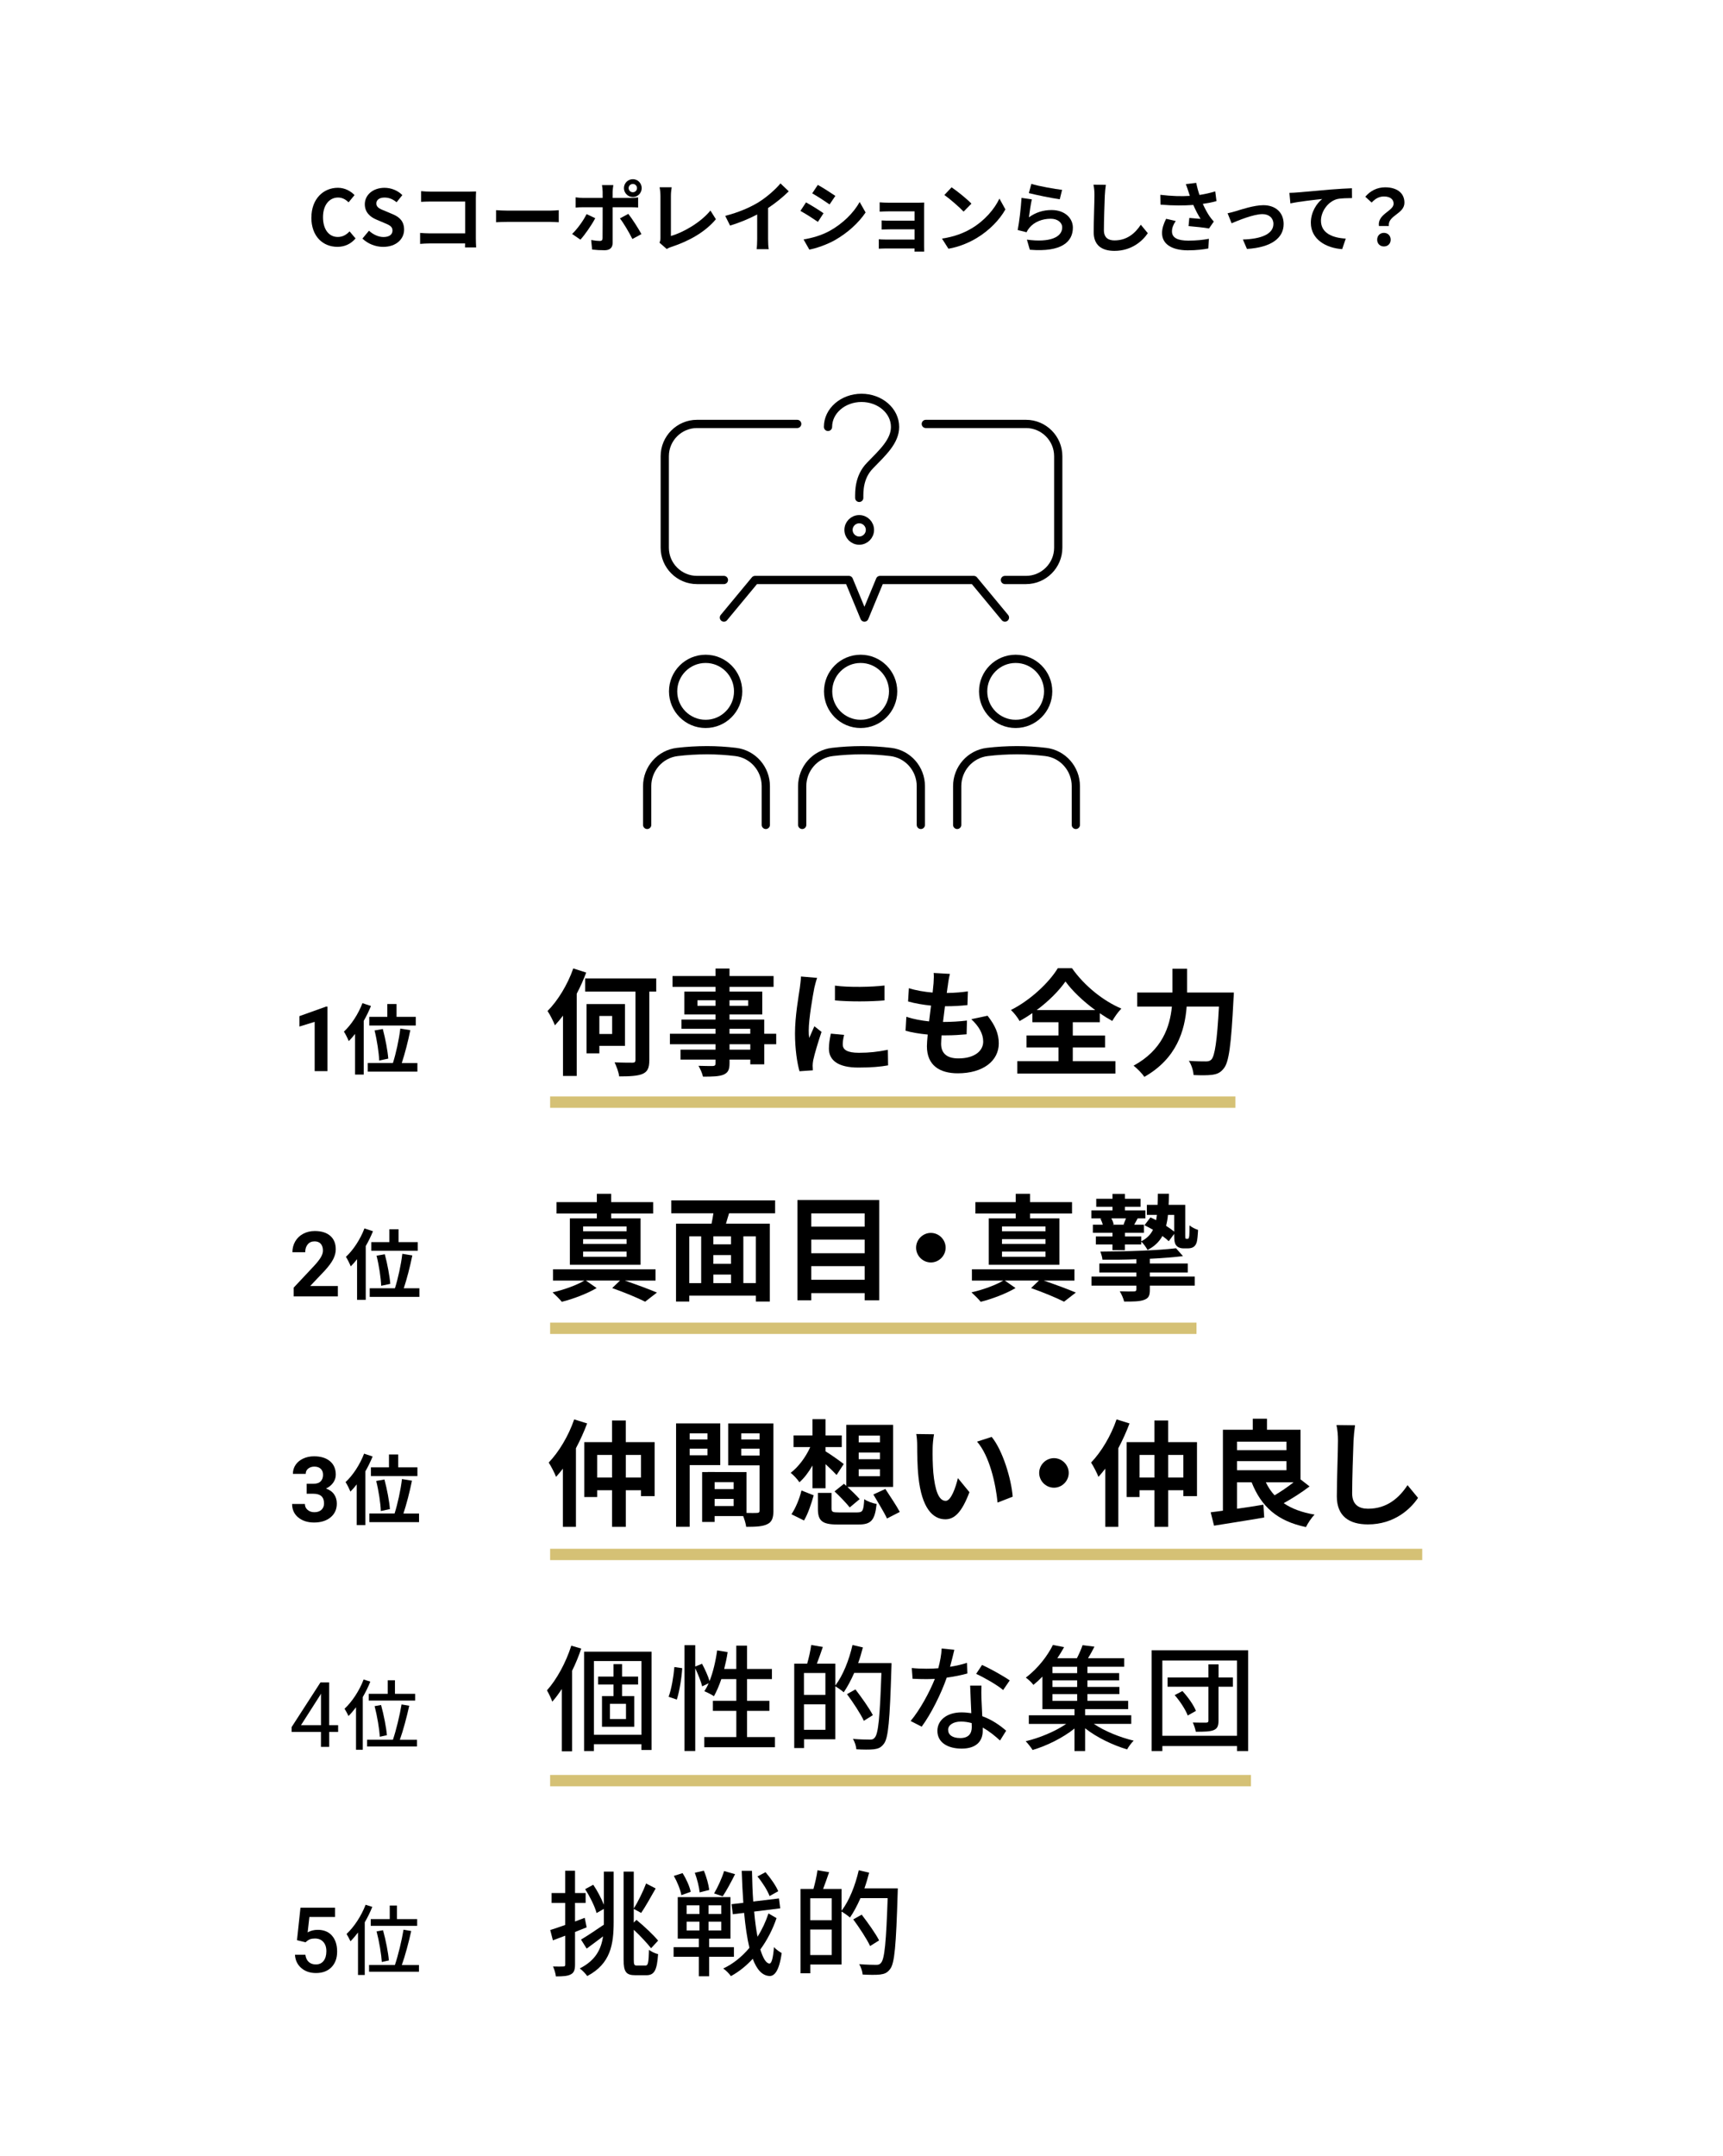 <?xml version="1.0" encoding="UTF-8"?>
<svg id="_レイヤー_2" data-name="レイヤー 2" xmlns="http://www.w3.org/2000/svg" viewBox="0 0 627.5 785">
  <rect x="0" y="0" width="627.5" height="785" fill="#808080" stroke="none"/>
  <defs>
    <style>
      .cls-1 {
        fill: none;
        stroke: #000;
        stroke-linecap: round;
        stroke-linejoin: round;
        stroke-width: 3px;
      }

      .cls-2 {
        fill: #d5c175;
      }

      .cls-3 {
        fill: #fff;
      }
    </style>
  </defs>
  <g id="_レイヤー_1-2" data-name="レイヤー 1">
    <g>
      <rect class="cls-3" x="0" y="0" width="627.5" height="785" transform="translate(627.5 785) rotate(-180)"/>
      <g>
        <path d="M113.41,79.2c0-6.83,4.4-10.84,9.63-10.84,2.63,0,4.73,1.26,6.08,2.66l-2.16,2.63c-1.06-1.01-2.27-1.74-3.84-1.74-3.14,0-5.49,2.69-5.49,7.14s2.13,7.22,5.4,7.22c1.79,0,3.16-.84,4.28-2.04l2.18,2.58c-1.71,1.99-3.92,3.05-6.61,3.05-5.24,0-9.49-3.75-9.49-10.67Z"/>
        <path d="M132,86.85l2.38-2.86c1.48,1.37,3.44,2.3,5.26,2.3,2.16,0,3.3-.92,3.3-2.38,0-1.54-1.26-2.02-3.11-2.8l-2.77-1.18c-2.1-.87-4.2-2.55-4.2-5.57,0-3.39,2.97-5.99,7.17-5.99,2.41,0,4.82.95,6.5,2.66l-2.1,2.6c-1.32-1.09-2.69-1.71-4.4-1.71-1.82,0-2.97.81-2.97,2.18,0,1.48,1.46,2.02,3.22,2.72l2.72,1.15c2.52,1.04,4.17,2.63,4.17,5.63,0,3.39-2.83,6.27-7.62,6.27-2.77,0-5.54-1.09-7.56-3.02Z"/>
        <path d="M156.81,69.76h14.11c.81,0,1.99-.03,2.46-.06-.03.64-.08,1.76-.08,2.58v14.5c0,.98.06,2.46.11,3.3h-4.06c.03-.45.03-.92.03-1.46h-12.77c-1.09,0-2.69.08-3.61.17v-4c.98.08,2.24.17,3.5.17h12.91v-11.59h-12.57c-1.18,0-2.69.06-3.47.11v-3.89c1.04.11,2.49.17,3.44.17Z"/>
        <path d="M185.17,76.68h15.04c1.32,0,2.55-.11,3.28-.17v4.4c-.67-.03-2.1-.14-3.28-.14h-15.04c-1.6,0-3.47.06-4.51.14v-4.4c1.01.08,3.05.17,4.51.17Z"/>
        <path d="M211.38,87.24l-3.02-2.07c1.88-1.79,4.12-4.87,5.26-7.22l3.16,1.48c-1.29,2.49-3.86,6.16-5.4,7.81ZM223.11,69.82v2.24h6.52c.78,0,2.02-.08,2.77-.2v3.67c-.9-.06-1.99-.08-2.74-.08h-6.55v13.02c0,1.62-.92,2.63-2.91,2.63-1.51,0-3.14-.08-4.56-.25l-.34-3.47c1.2.22,2.44.34,3.11.34.73,0,1.01-.28,1.04-1.01.03-1.04.03-9.91.03-11.23v-.03h-7.11c-.84,0-1.93.03-2.72.11v-3.72c.84.11,1.82.22,2.72.22h7.11v-2.24c0-.73-.14-1.96-.25-2.44h4.14c-.06.39-.25,1.74-.25,2.44ZM233.61,85.22l-3.3,1.79c-1.2-2.41-3.19-5.8-4.54-7.5l3.05-1.65c1.43,1.79,3.67,5.32,4.79,7.36ZM230.48,65.23c1.79,0,3.22,1.46,3.22,3.25s-1.43,3.25-3.22,3.25-3.25-1.46-3.25-3.25,1.46-3.25,3.25-3.25ZM230.48,69.99c.84,0,1.51-.67,1.51-1.51s-.67-1.51-1.51-1.51-1.54.67-1.54,1.51.7,1.51,1.54,1.51Z"/>
        <path d="M240.53,86.54v-15.18c0-1.06-.14-2.38-.31-3.19h4.4c-.17,1.09-.28,2.1-.28,3.19v14.56c4.56-1.32,10.81-4.9,14.39-9.27l1.99,3.16c-3.84,4.59-9.63,7.92-16.24,10.08-.39.14-1.01.34-1.65.76l-2.66-2.3c.34-.7.36-1.18.36-1.82Z"/>
        <path d="M276.34,73.57c2.88-1.79,6.08-4.59,7.9-6.8l3.02,2.88c-2.13,2.1-4.82,4.28-7.53,6.08v11.31c0,1.23.06,2.97.25,3.67h-4.42c.11-.67.2-2.44.2-3.67v-8.96c-2.88,1.51-6.44,3.02-9.88,4.03l-1.76-3.53c5.01-1.29,9.13-3.11,12.24-5.01Z"/>
        <path d="M299.92,77.63l-2.04,3.14c-1.6-1.09-4.51-3-6.38-3.98l2.04-3.11c1.88,1.01,4.96,2.94,6.38,3.95ZM302.19,84.04c4.76-2.66,8.65-6.5,10.89-10.5l2.16,3.81c-2.6,3.86-6.55,7.42-11.14,10.05-2.86,1.62-6.86,3.02-9.35,3.47l-2.1-3.7c3.14-.53,6.5-1.46,9.55-3.14ZM304.23,71.31l-2.1,3.11c-1.57-1.09-4.48-3-6.33-4.03l2.04-3.08c1.85,1.01,4.93,3,6.38,4Z"/>
        <path d="M323.83,73.8h10.58c.67,0,1.71-.03,2.16-.06-.03.36-.03,1.29-.03,1.88v14.06c0,.45.03,1.4.03,1.9h-3.53c.03-.25.03-.7.03-1.12h-10.61c-.78,0-1.93.06-2.41.08v-3.44c.48.06,1.43.11,2.44.11h10.58v-3.72h-8.93c-1.06,0-2.41.03-3.05.06v-3.3c.73.06,1.99.08,3.05.08h8.93v-3.39h-9.24c-1.04,0-2.8.06-3.47.11v-3.39c.73.08,2.44.14,3.47.14Z"/>
        <path d="M353.79,83.18c4.79-2.83,8.43-7.11,10.19-10.89l2.18,3.95c-2.13,3.78-5.85,7.64-10.36,10.36-2.83,1.71-6.44,3.28-10.39,3.95l-2.35-3.7c4.37-.62,8.01-2.04,10.72-3.67ZM353.79,74.13l-2.86,2.91c-1.46-1.57-4.96-4.62-7-6.05l2.63-2.8c1.96,1.32,5.6,4.23,7.22,5.94Z"/>
        <path d="M374.71,79.12c2.55-1.85,5.32-2.66,8.26-2.66,4.9,0,7.76,3.02,7.76,6.41,0,5.1-4.03,9.02-15.68,8.04l-1.06-3.67c8.4,1.15,12.85-.9,12.85-4.45,0-1.82-1.74-3.16-4.17-3.16-3.16,0-6.02,1.18-7.78,3.3-.5.62-.78,1.06-1.04,1.62l-3.22-.81c.56-2.74,1.2-8.23,1.4-11.7l3.75.53c-.36,1.54-.87,4.96-1.06,6.55ZM386.8,69.12l-.84,3.42c-2.83-.36-9.07-1.68-11.26-2.24l.9-3.36c2.66.84,8.76,1.9,11.2,2.18Z"/>
        <path d="M402.37,71c-.11,3.02-.34,9.3-.34,12.77,0,2.83,1.68,3.75,3.86,3.75,4.62,0,7.56-2.66,9.58-5.71l2.55,3.08c-1.79,2.69-5.77,6.44-12.15,6.44-4.59,0-7.56-2.02-7.56-6.8,0-3.75.28-11.12.28-13.52,0-1.32-.11-2.66-.36-3.78l4.51.06c-.17,1.18-.31,2.6-.36,3.72Z"/>
        <path d="M431.88,67.02l3.78-.45c.28,1.48.7,3,1.18,4.4,2.02-.31,3.98-.76,5.74-1.29l.45,3.53c-1.43.42-3.22.76-4.98,1.01.81,1.82,1.79,3.56,2.49,4.56.48.7,1.01,1.32,1.51,1.88l-1.74,2.52c-1.57-.31-5.1-.67-7.45-.87l.28-2.97c1.37.11,3.22.28,4.09.34-.84-1.34-1.85-3.19-2.63-5.07-3.33.25-7.17.28-11.96-.11l-.06-3.58c4.2.5,7.78.59,10.75.39-.22-.64-.39-1.23-.56-1.71-.22-.64-.53-1.65-.9-2.58ZM426.82,84.24c0,2.35,2.1,3.36,5.94,3.36,3.05,0,5.52-.28,7.5-.67l-.2,3.53c-1.6.31-4.12.67-7.53.67-5.71-.03-9.32-2.24-9.32-6.27,0-1.71.53-3.3,1.48-5.21l3.5.81c-.9,1.32-1.37,2.55-1.37,3.78Z"/>
        <path d="M450.05,76.88c1.9-.59,6.66-2.18,10.05-2.18,4.42,0,7.39,2.63,7.39,6.86,0,5.07-4.45,8.51-13.36,9.07l-1.48-3.44c6.41-.17,11.12-1.88,11.12-5.68,0-2.1-1.57-3.56-4-3.56-3.25,0-8.85,2.32-11.23,3.33l-1.46-3.64c.84-.17,2.13-.5,2.97-.76Z"/>
        <path d="M472.37,70.07c2.32-.2,6.94-.62,12.07-1.06,2.88-.22,5.96-.42,7.92-.48l.03,3.58c-1.51.03-3.92.03-5.4.36-3.39.9-5.91,4.54-5.91,7.87,0,4.59,4.31,6.27,9.04,6.52l-1.32,3.84c-5.85-.39-11.4-3.56-11.4-9.6,0-4.03,2.27-7.22,4.14-8.65-2.63.28-8.34.9-11.59,1.6l-.36-3.84c1.12-.03,2.21-.08,2.77-.14Z"/>
        <path d="M507.54,74.16c0-1.68-1.34-2.63-3.53-2.63-1.74,0-3.11.76-4.48,2.21l-2.3-2.13c1.76-2.07,4.23-3.42,7.22-3.42,4.06,0,7.03,1.88,7.03,5.6,0,4.12-6.1,4.59-5.68,8.48h-3.61c-.59-4.4,5.35-5.4,5.35-8.12ZM501.55,87.26c0-1.48,1.06-2.49,2.46-2.49s2.46,1.01,2.46,2.49-1.04,2.46-2.46,2.46-2.46-1.01-2.46-2.46Z"/>
      </g>
      <g>
        <path d="M119.26,389.94h-4.66v-17.95l-5.56,1.72v-3.79l9.72-3.48h.5v23.49Z"/>
        <path d="M135.1,366.23c-.73,1.79-1.62,3.64-2.63,5.4v19.57h-3.16v-14.81c-.76.98-1.51,1.85-2.3,2.63-.31-.81-1.2-2.66-1.76-3.47,2.66-2.46,5.24-6.38,6.75-10.36l3.11,1.04ZM152.01,386.98v3.14h-18.09v-3.14h9.18c1.09-3.42,2.24-8.6,2.69-12.54l3.64.59c-.81,4.06-2.02,8.68-3.11,11.96h5.68ZM141.06,370.18v-4.68h3.36v4.68h7v3.16h-16.94v-3.16h6.58ZM138.09,386.08c-.08-2.72-.78-7.36-1.68-10.95l3-.53c.95,3.53,1.79,8.04,1.99,10.78l-3.3.7Z"/>
        <path d="M213.49,354.06c-.97,2.56-2.1,5.12-3.45,7.69v29.95h-5v-21.97c-.97,1.3-1.97,2.48-2.94,3.53-.46-1.22-1.81-3.95-2.69-5.21,3.7-3.7,7.31-9.58,9.37-15.5l4.71,1.51ZM238.99,360.99h-2.52v24.91c0,2.9-.63,4.24-2.44,5.04-1.76.76-4.62.92-8.53.92-.17-1.47-.97-3.66-1.68-5.12,2.73.13,5.67.13,6.51.13s1.09-.25,1.09-1.05v-24.83h-18.31v-4.79h25.88v4.79ZM218.28,380.74v2.73h-4.66v-17.94h13.99v15.21h-9.33ZM218.28,369.86v6.55h4.66v-6.55h-4.66Z"/>
        <path d="M282.7,380.15h-4.37v7.31h-5.08v-1.72h-7.56v1.3c0,2.48-.59,3.49-2.23,4.2-1.6.63-3.87.71-7.44.71-.25-1.18-1.01-2.9-1.64-3.95,2.02.08,4.49.08,5.17.08.8-.04,1.05-.29,1.05-1.05v-1.3h-12.77v-3.61h12.77v-1.97h-16.63v-3.82h16.63v-1.81h-12.43v-3.36h12.43v-1.85h-11.38v-8.32h11.38v-1.72h-15.67v-3.95h15.67v-2.73h5.08v2.73h16.05v3.95h-16.05v1.72h11.93v8.32h-11.93v1.85h12.64v5.17h4.37v3.82ZM260.6,366.16v-2.02h-6.6v2.02h6.6ZM265.68,364.14v2.02h6.8v-2.02h-6.8ZM265.68,376.33h7.56v-1.81h-7.56v1.81ZM273.25,380.15h-7.56v1.97h7.56v-1.97Z"/>
        <path d="M296.55,359.73c-.55,2.81-2.02,11.22-2.02,15.42,0,.8.04,1.89.17,2.73.63-1.43,1.3-2.9,1.89-4.28l2.6,2.06c-1.18,3.49-2.56,8.07-3.02,10.29-.13.63-.21,1.55-.21,1.97,0,.46.04,1.13.08,1.72l-4.87.34c-.84-2.9-1.64-8.02-1.64-13.74,0-6.3,1.3-13.4,1.76-16.63.13-1.18.38-2.77.42-4.12l5.88.5c-.34.88-.88,2.98-1.05,3.74ZM306.93,380.28c0,1.85,1.6,2.98,5.88,2.98,3.74,0,6.85-.34,10.54-1.09l.08,5.67c-2.73.5-6.09.8-10.84.8-7.23,0-10.71-2.56-10.71-6.89,0-1.64.25-3.32.71-5.46l4.83.46c-.34,1.39-.5,2.39-.5,3.53ZM322.14,358.77v5.42c-5.17.46-12.77.5-18.06,0v-5.38c5.17.71,13.53.5,18.06-.04Z"/>
        <path d="M345.27,358.26c-.13.71-.29,1.85-.46,3.23,3.02-.04,5.71-.29,7.69-.59l-.17,5c-2.52.25-4.83.42-8.19.42-.25,1.85-.5,3.82-.71,5.71h.29c2.6,0,5.71-.17,8.44-.5l-.13,5c-2.35.21-4.79.38-7.44.38h-1.68c-.08,1.26-.17,2.31-.17,3.07,0,3.49,2.14,5.33,6.26,5.33,5.88,0,9.07-2.69,9.07-6.13,0-2.86-1.55-5.54-4.33-8.15l5.92-1.26c2.77,3.53,4.08,6.51,4.08,10.08,0,6.34-5.71,10.88-14.91,10.88-6.59,0-11.26-2.86-11.26-9.87,0-1.01.13-2.52.29-4.24-3.07-.29-5.84-.76-8.07-1.39l.29-5.08c2.73.92,5.54,1.39,8.28,1.68.25-1.89.5-3.86.71-5.75-2.9-.29-5.88-.8-8.36-1.51l.29-4.83c2.44.8,5.59,1.34,8.65,1.6.13-1.3.25-2.44.34-3.4.13-1.97.13-2.81.04-3.74l5.92.34c-.38,1.51-.55,2.65-.71,3.74Z"/>
        <path d="M390.69,386.33h15.54v4.49h-35.75v-4.49h15v-5h-11.64v-4.37h11.64v-4.83h-9.49v-3.32c-1.51,1.05-3.07,2.02-4.66,2.9-.63-1.18-2.02-2.98-3.15-4.03,7.18-3.61,13.95-10.08,17.06-15.21h5.17c4.49,6.38,11.34,11.89,17.98,14.7-1.3,1.34-2.39,2.94-3.32,4.5-1.51-.84-3.02-1.76-4.54-2.81v3.28h-9.83v4.83h11.76v4.37h-11.76v5ZM398.88,367.72c-4.37-3.19-8.4-7.02-10.84-10.42-2.39,3.4-6.13,7.18-10.5,10.42h21.34Z"/>
        <path d="M449.36,361.33s-.04,1.72-.13,2.39c-.84,16.72-1.68,23.02-3.53,25.21-1.26,1.64-2.48,2.1-4.29,2.35-1.55.21-4.16.21-6.72.08-.08-1.51-.76-3.74-1.72-5.17,2.65.21,5.12.21,6.22.21.88,0,1.39-.13,1.97-.67,1.26-1.3,2.1-6.8,2.77-19.28h-11.76c-.67,8.7-3.61,18.9-15.42,25.58-.8-1.26-2.69-3.15-3.91-4.08,10.42-5.67,13.23-14.16,13.95-21.51h-12.64v-5.12h12.85v-8.65h5.33v8.65h17.01Z"/>
        <path d="M123.04,471.94h-16.08v-3.19l7.59-8.09c1.04-1.14,1.81-2.13,2.31-2.98.5-.85.75-1.65.75-2.42,0-1.04-.26-1.86-.79-2.46-.53-.6-1.28-.89-2.26-.89-1.05,0-1.88.36-2.49,1.09-.61.73-.91,1.68-.91,2.86h-4.67c0-1.43.34-2.73,1.02-3.92.68-1.18,1.65-2.11,2.89-2.78,1.25-.67,2.66-1.01,4.24-1.01,2.42,0,4.29.58,5.63,1.74,1.34,1.16,2.01,2.8,2.01,4.91,0,1.16-.3,2.34-.9,3.54-.6,1.2-1.63,2.61-3.09,4.21l-5.33,5.62h10.09v3.75Z"/>
        <path d="M135.83,448.23c-.73,1.79-1.62,3.64-2.63,5.4v19.57h-3.16v-14.81c-.76.98-1.51,1.85-2.3,2.63-.31-.81-1.2-2.66-1.76-3.47,2.66-2.46,5.24-6.38,6.75-10.36l3.11,1.04ZM152.74,468.98v3.14h-18.09v-3.14h9.18c1.09-3.42,2.24-8.6,2.69-12.54l3.64.59c-.81,4.06-2.02,8.68-3.11,11.96h5.68ZM141.79,452.18v-4.68h3.36v4.68h7v3.16h-16.94v-3.16h6.58ZM138.82,468.08c-.08-2.72-.78-7.36-1.68-10.95l3-.53c.95,3.53,1.79,8.04,1.99,10.78l-3.3.7Z"/>
        <path d="M227.53,466.18c4.2,1.43,8.86,3.15,11.72,4.37l-4.29,3.32c-2.77-1.39-7.48-3.36-12.01-4.96l2.86-2.73h-12.43l3.91,2.73c-3.32,1.97-8.53,3.99-12.69,5-.8-1.01-2.31-2.48-3.36-3.44,4.07-.88,8.95-2.69,11.59-4.28h-11.43v-4.12h37.34v4.12h-11.22ZM217.37,441.78h-14.7v-4.16h14.7v-3.02h5.21v3.02h15.29v4.16h-15.29v1.76h10.71v16.89h-25.75v-16.89h9.83v-1.76ZM228.21,446.48h-15.84v1.76h15.84v-1.76ZM228.21,451.1h-15.84v1.76h15.84v-1.76ZM228.21,455.64h-15.84v1.89h15.84v-1.89Z"/>
        <path d="M265.52,441.69c-.38,1.3-.8,2.56-1.13,3.78h15.96v28.35h-5.08v-2.14h-24.24v2.14h-4.83v-28.35h12.94c.25-1.22.5-2.52.67-3.78h-15.33v-4.7h37.81v4.7h-16.76ZM251.03,467.11h4.33v-17.01h-4.33v17.01ZM266.23,450.09h-6.43v2.9h6.43v-2.9ZM266.23,456.9h-6.43v3.19h6.43v-3.19ZM259.81,467.11h6.43v-3.11h-6.43v3.11ZM275.26,450.09h-4.54v17.01h4.54v-17.01Z"/>
        <path d="M320.2,436.86v36.5h-5.29v-2.6h-19.45v2.6h-5.04v-36.5h29.78ZM295.46,441.73v4.83h19.45v-4.83h-19.45ZM295.46,451.27v4.96h19.45v-4.96h-19.45ZM314.91,465.89v-4.96h-19.45v4.96h19.45Z"/>
        <path d="M344.39,454.21c0,2.94-2.44,5.38-5.38,5.38s-5.38-2.44-5.38-5.38,2.44-5.38,5.38-5.38,5.38,2.44,5.38,5.38Z"/>
        <path d="M380.09,466.18c4.2,1.43,8.86,3.15,11.72,4.37l-4.29,3.32c-2.77-1.39-7.48-3.36-12.01-4.96l2.86-2.73h-12.43l3.91,2.73c-3.32,1.97-8.53,3.99-12.69,5-.8-1.01-2.31-2.48-3.36-3.44,4.07-.88,8.95-2.69,11.59-4.28h-11.43v-4.12h37.34v4.12h-11.22ZM369.92,441.78h-14.7v-4.16h14.7v-3.02h5.21v3.02h15.29v4.16h-15.29v1.76h10.71v16.89h-25.75v-16.89h9.83v-1.76ZM380.76,446.48h-15.84v1.76h15.84v-1.76ZM380.76,451.1h-15.84v1.76h15.84v-1.76ZM380.76,455.64h-15.84v1.89h15.84v-1.89Z"/>
        <path d="M432.46,450.98c.17,0,.34-.04.42-.17s.17-.38.25-.97c.04-.63.08-2.02.08-3.74.8.67,2.06,1.3,3.11,1.64-.08,1.72-.25,3.74-.5,4.54-.25.76-.63,1.34-1.18,1.68-.46.34-1.3.5-1.93.5h-1.81c-.84,0-1.85-.29-2.44-.97-.59-.67-.84-1.51-.84-4.08v-.21l-1.97,2.65c-.59-.59-1.39-1.22-2.31-1.89-1.18,2.1-2.86,3.78-5.42,5.08-.46-.88-1.47-2.35-2.31-3.02v1.01h-5.92v2.1h-4.54v-2.1h-6.05v-2.9h6.05v-1.34h-7.14v-2.94h3.61c-.17-.71-.5-1.51-.88-2.18l.55-.13h-3.82v-2.9h7.69v-1.3h-5.92v-2.94h5.92v-1.76h4.54v1.76h5.67v2.94h-5.67v1.3h7.44v2.9h-2.81c-.5.92-.92,1.68-1.26,2.31h3.53v2.94h-6.89v1.34h5.92v1.76c2.06-1.05,3.4-2.44,4.28-4.2-1.05-.59-2.1-1.18-3.11-1.64l2.18-2.86c.67.29,1.34.63,2.06,1.01.13-.63.21-1.26.29-1.93h-3.66v-3.66h3.91c.04-1.26.08-2.6.08-4.03h4.07c-.04,1.43-.04,2.77-.13,4.03h6.05v10.8c0,.8,0,1.22.08,1.39.04.13.17.17.29.17h.42ZM418.77,464.71h16.34v3.32h-16.34v1.51c0,2.23-.5,3.11-2.18,3.7s-3.95.59-7.18.59c-.29-1.18-.97-2.69-1.6-3.74,2.06.08,4.54.08,5.12.04.67,0,.92-.17.92-.76v-1.34h-16.34v-3.32h16.34v-1.47h-13.48v-3.28h13.48v-1.55c-4.16.17-8.4.21-12.35.17-.04-.8-.46-2.14-.76-2.94,9.62-.04,20.96-.42,27.56-1.22l2.52,2.86c-3.49.42-7.65.76-12.06.97v1.72h13.82v3.28h-13.82v1.47ZM404.74,443.54c.42.71.71,1.55.84,2.18l-.46.13h4.45l-.38-.08c.25-.67.59-1.51.88-2.23h-5.33ZM425.36,442.28c-.13,1.47-.38,2.77-.67,3.99,1.13.71,2.14,1.43,2.94,2.1v-6.09h-2.27Z"/>
        <path d="M111.69,540.15h2.48c1.18,0,2.06-.29,2.63-.89.57-.59.85-1.37.85-2.35s-.28-1.68-.85-2.21c-.56-.53-1.34-.79-2.33-.79-.89,0-1.64.25-2.24.73-.6.49-.9,1.13-.9,1.91h-4.66c0-1.22.33-2.32.99-3.29.66-.97,1.58-1.73,2.77-2.28,1.19-.55,2.49-.82,3.92-.82,2.48,0,4.42.59,5.83,1.78,1.41,1.19,2.11,2.82,2.11,4.91,0,1.07-.33,2.06-.98,2.96-.66.9-1.52,1.59-2.58,2.08,1.32.47,2.31,1.18,2.96,2.13.65.95.98,2.06.98,3.35,0,2.08-.76,3.75-2.28,5.01-1.52,1.26-3.53,1.88-6.03,1.88-2.34,0-4.26-.62-5.75-1.85-1.49-1.23-2.23-2.87-2.23-4.9h4.66c0,.88.33,1.6.99,2.16.66.56,1.47.84,2.44.84,1.11,0,1.97-.29,2.6-.88.63-.58.94-1.36.94-2.33,0-2.34-1.29-3.51-3.87-3.51h-2.47v-3.64Z"/>
        <path d="M135.7,530.23c-.73,1.79-1.62,3.64-2.63,5.4v19.57h-3.16v-14.81c-.76.98-1.51,1.85-2.3,2.63-.31-.81-1.2-2.66-1.76-3.47,2.66-2.46,5.24-6.38,6.75-10.36l3.11,1.04ZM152.61,550.98v3.14h-18.09v-3.14h9.18c1.09-3.42,2.24-8.6,2.69-12.54l3.64.59c-.81,4.06-2.02,8.68-3.11,11.96h5.68ZM141.66,534.18v-4.68h3.36v4.68h7v3.16h-16.94v-3.16h6.58ZM138.69,550.08c-.08-2.72-.78-7.36-1.68-10.95l3-.53c.95,3.53,1.79,8.04,1.99,10.78l-3.3.7Z"/>
        <path d="M213.83,518.19c-1.13,3.02-2.52,6.09-4.08,9.03v28.61h-4.75v-21.17c-.84,1.09-1.68,2.06-2.48,2.98-.46-1.22-1.85-3.95-2.69-5.21,3.66-3.78,7.23-9.7,9.28-15.71l4.71,1.47ZM238.41,524.99v19.66h-4.96v-2.14h-5.54v13.32h-5v-13.32h-5.42v2.48h-4.71v-20h10.12v-7.86h5v7.86h10.5ZM222.91,537.89v-8.23h-5.42v8.23h5.42ZM233.45,537.89v-8.23h-5.54v8.23h5.54Z"/>
        <path d="M251.18,533.35v22.47h-4.96v-37.64h16.09v15.17h-11.13ZM251.18,521.8v2.23h6.47v-2.23h-6.47ZM257.65,529.78v-2.39h-6.47v2.39h6.47ZM281.68,549.9c0,2.69-.55,4.16-2.23,4.96-1.64.84-4.08.97-7.69.97-.13-1.05-.59-2.6-1.09-3.91h-10.42v2.14h-4.54v-18.15h2.06v-.04l14.11.04v14.87c1.64.04,3.19.04,3.74,0,.76,0,1.01-.25,1.01-.92v-16.42h-11.43v-15.25h16.47v31.72ZM267.19,539.57h-6.93v2.52h6.93v-2.52ZM267.19,548.27v-2.6h-6.93v2.6h6.93ZM269.96,521.8v2.23h6.68v-2.23h-6.68ZM276.64,529.87v-2.48h-6.68v2.48h6.68Z"/>
        <path d="M295.89,533.52c-1.43,2.48-3.02,4.58-4.75,6.09-.71-1.09-2.18-2.65-3.19-3.44,2.77-2.06,5.5-5.71,7.14-9.37h-6.09v-4.24h6.89v-5.92h4.75v5.92h5.92v4.24h-5.92v1.55c1.68.97,5.67,3.82,6.64,4.62l-2.6,3.99c-.97-1.05-2.52-2.56-4.03-3.95v8.78h-4.75v-8.28ZM288.24,551.25c1.51-2.23,2.94-5.67,3.65-8.65l4.45,1.76c-.84,2.98-2.06,6.72-3.53,9.16l-4.58-2.27ZM312.23,550.58c1.97,0,2.27-.59,2.52-4.83,1.01.8,3.11,1.51,4.5,1.76-.63,6.01-2.02,7.48-6.64,7.48h-7.56c-5.71,0-7.18-1.39-7.18-5.75v-5.75h4.96v5.67c0,1.26.42,1.43,2.69,1.43h6.72ZM307.36,540.16l.84.76v-22.22h17.05v22.6h-16.63c1.64,1.51,3.44,3.28,4.45,4.45l-3.61,3.02c-1.18-1.51-3.65-4.08-5.54-5.84l3.45-2.77ZM312.73,525.08h7.73v-2.44h-7.73v2.44ZM312.73,531.21h7.73v-2.44h-7.73v2.44ZM312.73,537.39h7.73v-2.52h-7.73v2.52ZM322.44,542.05c1.68,2.6,4.12,6.18,5.25,8.36l-4.66,2.39c-1.01-2.23-3.32-5.92-4.96-8.74l4.37-2.02Z"/>
        <path d="M339.66,527.26c-.04,2.73,0,5.88.25,8.91.59,6.05,1.85,10.21,4.5,10.21,1.97,0,3.65-4.92,4.45-8.28l4.2,5.12c-2.77,7.31-5.42,9.87-8.78,9.87-4.62,0-8.61-4.16-9.79-15.42-.42-3.87-.46-8.78-.46-11.34,0-1.18-.08-2.98-.34-4.28l6.47.08c-.29,1.51-.5,3.95-.5,5.12ZM368.81,544.86l-5.5,2.14c-.67-6.76-2.9-16.97-7.48-22.18l5.33-1.72c3.99,4.83,7.18,15.33,7.65,21.76Z"/>
        <path d="M389.22,536.21c0,2.94-2.44,5.38-5.38,5.38s-5.38-2.44-5.38-5.38,2.44-5.38,5.38-5.38,5.38,2.44,5.38,5.38Z"/>
        <path d="M411.36,518.19c-1.13,3.02-2.52,6.09-4.08,9.03v28.61h-4.75v-21.17c-.84,1.09-1.68,2.06-2.48,2.98-.46-1.22-1.85-3.95-2.69-5.21,3.66-3.78,7.23-9.7,9.28-15.71l4.71,1.47ZM435.93,524.99v19.66h-4.96v-2.14h-5.54v13.32h-5v-13.32h-5.42v2.48h-4.71v-20h10.12v-7.86h5v7.86h10.5ZM420.43,537.89v-8.23h-5.42v8.23h5.42ZM430.97,537.89v-8.23h-5.54v8.23h5.54Z"/>
        <path d="M476.92,541.13c-2.86,2.18-6.34,4.41-9.41,6.09,2.94,2.02,6.68,3.4,11.26,4.16-1.09,1.05-2.48,3.15-3.15,4.54-10.46-2.18-16.26-7.43-19.79-16.3h-5.33v9.62c3.11-.42,6.43-.92,9.62-1.47l.29,4.66c-6.38,1.13-13.23,2.14-18.27,2.98l-1.22-4.87c1.34-.17,2.81-.34,4.45-.59v-29.45h10.88v-4.03h5.17v4.03h12.22v18.06l3.28,2.56ZM450.5,524.83v3.11h18.02v-3.11h-18.02ZM450.5,535.24h18.02v-3.32h-18.02v3.32ZM461,539.61c.84,1.76,1.89,3.36,3.19,4.75,2.27-1.34,4.83-3.07,6.93-4.75h-10.12Z"/>
        <path d="M492.94,524.45c-.17,4.54-.5,13.95-.5,19.16,0,4.24,2.52,5.63,5.8,5.63,6.93,0,11.34-3.99,14.37-8.57l3.82,4.62c-2.69,4.03-8.65,9.66-18.23,9.66-6.89,0-11.34-3.02-11.34-10.21,0-5.63.42-16.68.42-20.29,0-1.97-.17-3.99-.55-5.67l6.76.08c-.25,1.76-.46,3.91-.55,5.59Z"/>
        <path d="M119.89,628.06h3.25v2.43h-3.25v5.45h-3v-5.45h-10.68v-1.76l10.5-16.26h3.17v15.58ZM109.6,628.06h7.3v-11.51l-.35.64-6.94,10.86Z"/>
        <path d="M134.86,612.2c-.76,1.9-1.68,3.78-2.74,5.6v19.18h-2.46v-15.46c-.9,1.18-1.82,2.27-2.74,3.19-.25-.59-1.01-1.99-1.43-2.66,2.74-2.55,5.38-6.55,6.94-10.64l2.44.78ZM151.86,633.34v2.46h-18.17v-2.46h9.41c1.18-3.47,2.49-8.9,3.14-12.85l2.8.48c-.9,4.09-2.21,9.02-3.42,12.38h6.24ZM141.21,616.63v-4.93h2.63v4.93h7.36v2.46h-16.91v-2.46h6.92ZM138.33,632.25c-.17-2.77-.95-7.5-1.9-11.14l2.35-.42c1.01,3.64,1.9,8.26,2.13,11l-2.58.56Z"/>
        <path d="M211.68,600.15c-.92,2.73-2.02,5.46-3.32,8.07v29.32h-3.74v-22.68c-1.13,1.68-2.27,3.28-3.49,4.62-.29-.97-1.34-3.11-1.93-4.12,3.57-3.99,6.89-10.08,8.86-16.26l3.61,1.05ZM237.3,601.28v35.79h-3.7v-2.1h-17.31v2.48h-3.57v-36.17h24.57ZM233.61,631.53v-26.84h-17.31v26.84h17.31ZM226.55,613.25v4.2h4.45v11.17h-11.76v-11.17h4.2v-4.2h-5.63v-2.9h5.63v-4.54h3.11v4.54h5.84v2.9h-5.84ZM227.98,620.27h-5.84v5.54h5.84v-5.54Z"/>
        <path d="M243.5,617.71c1.05-2.81,1.81-7.44,2.1-10.84l2.86.42c-.21,3.44-.97,8.32-1.97,11.43l-2.98-1.01ZM282.23,632.37v3.7h-25.75v-3.7h11.68v-9.54h-8.53v-3.66h8.53v-7.9h-5.46c-.8,2.35-1.72,4.5-2.69,6.22-.8-.55-2.52-1.43-3.49-1.81.55-.84,1.09-1.81,1.55-2.9l-2.35,1.13c-.38-1.68-1.47-4.37-2.52-6.59v30.12h-3.91v-38.52h3.91v7.77l2.48-1.01c1.05,1.97,2.23,4.54,2.73,6.3,1.3-3.28,2.23-7.23,2.77-11.17l3.82.63c-.29,2.1-.76,4.16-1.26,6.13h4.41v-8.49h3.91v8.49h9.07v3.7h-9.07v7.9h8.15v3.66h-8.15v9.54h10.17Z"/>
        <path d="M324.68,605.44s0,1.34-.04,1.85c-.59,18.95-1.09,25.46-2.77,27.56-1.05,1.39-2.06,1.76-3.65,1.97-1.47.17-3.95.13-6.34,0-.08-1.05-.55-2.69-1.26-3.78,2.69.21,5.12.25,6.18.25.84,0,1.3-.13,1.76-.71,1.34-1.39,1.89-7.73,2.44-23.57h-9.91c-1.18,2.69-2.48,5.12-3.82,7.06-.63-.59-2.1-1.64-3.07-2.18v19.28h-11.38v3.19h-3.57v-30.71h4.71c.59-2.02,1.22-4.79,1.47-6.8l4.24.71c-.71,2.1-1.51,4.33-2.18,6.09h6.72v7.94c2.77-3.61,5-9.2,6.26-14.74l3.78.88c-.5,1.93-1.05,3.87-1.72,5.71h12.18ZM292.79,609.05v7.98h7.81v-7.98h-7.81ZM300.61,629.72v-9.28h-7.81v9.28h7.81ZM314.6,626.44c-1.18-2.56-3.91-6.68-6.13-9.7l3.07-1.72c2.23,2.9,5.08,6.89,6.34,9.37l-3.28,2.06Z"/>
        <path d="M346.01,606.78c2.14-.34,4.24-.8,6.17-1.43l.13,3.87c-2.1.59-4.71,1.13-7.52,1.51-2.06,5.92-5.71,13.23-9.12,17.85l-4.03-2.06c3.45-4.12,6.93-10.59,8.82-15.33-1.05.04-2.06.08-3.07.08-1.6,0-3.36-.04-5.04-.13l-.29-3.91c1.64.17,3.66.25,5.33.25,1.39,0,2.86-.04,4.33-.17.63-2.35,1.13-4.96,1.22-7.18l4.62.46c-.34,1.47-.92,3.82-1.55,6.17ZM357.44,618.55c.04,1.39.17,3.82.29,6.22,3.61,1.3,6.55,3.4,8.7,5.29l-2.23,3.57c-1.64-1.51-3.78-3.32-6.3-4.71v1.18c0,3.57-2.14,6.47-7.69,6.47-4.87,0-8.82-2.1-8.82-6.47,0-3.95,3.57-6.72,8.78-6.72,1.26,0,2.44.13,3.57.29-.13-3.32-.34-7.27-.42-10.04h4.12c-.08,1.76-.04,3.24,0,4.92ZM349.67,632.74c3.19,0,4.24-1.76,4.24-4.03,0-.38,0-.88-.04-1.43-1.22-.34-2.52-.55-3.91-.55-2.77,0-4.66,1.26-4.66,2.98,0,1.81,1.51,3.02,4.37,3.02ZM355.51,609.35l2.14-3.23c3.02,1.34,7.98,4.12,10.08,5.63l-2.39,3.49c-2.31-1.93-6.97-4.58-9.83-5.88Z"/>
        <path d="M398.38,627.58c3.91,2.65,9.54,4.91,14.49,6.09-.8.8-1.89,2.23-2.39,3.19-5.21-1.55-11.09-4.37-15.29-7.69v8.28h-3.87v-8.19c-4.24,3.4-10.12,6.3-15.25,7.81-.59-.92-1.72-2.39-2.52-3.19,5.04-1.18,10.75-3.57,14.75-6.3h-13.61v-3.15h16.63v-2.23h-11.68v-11.85c-1.01,1.05-2.1,2.06-3.28,3.02-.63-.88-1.93-2.06-2.77-2.65,4.62-3.49,8.02-8.15,9.87-11.89l4.08.8c-.76,1.3-1.55,2.69-2.48,4.03h7.14c.8-1.55,1.6-3.36,2.06-4.75l4.33.55c-.76,1.47-1.55,2.94-2.35,4.2h13.19v3.11h-13.4v2.31h11.55v2.65h-11.55v2.39h11.64v2.6h-11.64v2.44h14.83v3.03h-15.67v2.23h16.8v3.15h-13.61ZM392.29,606.78h-8.99v2.31h8.99v-2.31ZM392.29,611.74h-8.99v2.39h8.99v-2.39ZM383.3,619.18h8.99v-2.44h-8.99v2.44Z"/>
        <path d="M454.57,600.78v36.67h-4.07v-1.81h-27.18v1.81h-3.91v-36.67h35.16ZM450.49,631.9v-27.39h-27.18v27.39h27.18ZM448.98,614.05h-5.21v12.39c0,1.93-.46,2.86-1.76,3.4-1.34.55-3.4.59-6.51.59-.17-.97-.63-2.39-1.09-3.36,2.1.08,4.24.04,4.92.04.59-.04.76-.21.76-.71v-12.35h-14.87v-3.36h14.87v-4.79h3.7v4.79h5.21v3.36ZM430.62,615.61c2.02,2.18,4.12,5.12,4.92,7.23l-2.98,1.68c-.76-2.06-2.77-5.17-4.75-7.43l2.81-1.47Z"/>
        <path d="M108.16,706.31l1.27-11.83h12.6v3.38h-9.35l-.64,5.61c1.08-.62,2.31-.93,3.67-.93,2.23,0,3.97.71,5.21,2.14,1.24,1.43,1.86,3.35,1.86,5.77s-.69,4.28-2.06,5.7c-1.38,1.41-3.26,2.12-5.66,2.12-2.15,0-3.93-.61-5.34-1.83-1.41-1.22-2.18-2.83-2.3-4.83h3.79c.15,1.14.56,2.01,1.22,2.62.67.61,1.54.91,2.61.91,1.2,0,2.14-.43,2.81-1.29.67-.86,1.01-2.03,1.01-3.51s-.37-2.56-1.11-3.39c-.74-.83-1.76-1.25-3.06-1.25-.71,0-1.31.09-1.8.28-.49.19-1.03.56-1.61,1.1l-3.13-.77Z"/>
        <path d="M135.58,694.2c-.76,1.9-1.68,3.78-2.74,5.6v19.18h-2.46v-15.46c-.9,1.18-1.82,2.27-2.74,3.19-.25-.59-1.01-1.99-1.43-2.66,2.74-2.55,5.38-6.55,6.94-10.64l2.44.78ZM152.58,715.34v2.46h-18.17v-2.46h9.41c1.18-3.47,2.49-8.9,3.14-12.85l2.8.48c-.9,4.09-2.21,9.02-3.42,12.38h6.24ZM141.94,698.63v-4.93h2.63v4.93h7.36v2.46h-16.91v-2.46h6.92ZM139.05,714.25c-.17-2.77-.95-7.5-1.9-11.14l2.35-.42c1.01,3.64,1.9,8.26,2.13,11l-2.58.56Z"/>
        <path d="M213.66,701.64c-1.39.55-2.86,1.13-4.24,1.68v11.85c0,1.93-.38,2.98-1.51,3.57-1.13.63-2.77.76-5.46.76-.08-.92-.55-2.6-1.05-3.61,1.68.04,3.23.04,3.7,0,.55,0,.76-.13.76-.71v-10.5l-4.5,1.68-.97-3.74c1.51-.5,3.4-1.09,5.46-1.85v-8.02h-4.96v-3.61h4.96v-8.11h3.57v8.11h3.86v3.61h-3.86v6.76l3.53-1.34.71,3.49ZM219.92,681.35h3.57v18.23c0,8.28-1.09,15.29-9.62,19.79-.59-.84-1.85-2.18-2.73-2.77,5.71-2.9,7.77-6.89,8.49-11.68-2.06,1.55-4.16,3.15-5.97,4.45l-2.06-3.28c2.1-1.22,5.21-3.32,8.32-5.42v-5.75l-2.65,1.51c-.63-2.39-2.44-6.01-4.16-8.7l2.94-1.6c1.51,2.18,2.98,5.04,3.87,7.27v-12.06ZM235.13,715.54c.92,0,1.09-1.22,1.22-5.71.84.63,2.27,1.34,3.32,1.55-.38,5.63-1.26,7.69-4.24,7.69h-4.03c-3.36,0-4.29-1.18-4.29-5.67v-32.05h3.7v13.44c1.51-2.39,3.44-6.3,4.49-9.12l3.49,1.81c-1.72,3.02-3.7,6.6-5.29,8.91l-2.69-1.47v5l.97-1.01c2.86,2.35,6.22,5.5,7.9,7.56l-2.56,2.77c-1.39-1.76-3.86-4.45-6.3-6.72v10.92c0,1.81.17,2.1,1.13,2.1h3.19Z"/>
        <path d="M258.26,712.35v7.1h-3.74v-7.1h-9.2v-3.49h9.2v-3.11h-7.69v-15.12h19.2v15.12h-7.77v3.11h9.03v3.49h-9.03ZM248.14,689.92c-.29-1.85-1.47-4.79-2.73-7.01l3.19-1.01c1.3,2.06,2.6,4.92,2.94,6.81l-3.4,1.22ZM250.07,696.77h4.66v-3.15h-4.66v3.15ZM250.07,702.77h4.66v-3.19h-4.66v3.19ZM254.81,688.91c-.17-1.85-.92-4.87-1.76-7.14l3.28-.76c.97,2.23,1.76,5.17,1.97,7.02l-3.49.88ZM262.67,693.62h-4.62v3.15h4.62v-3.15ZM262.67,699.58h-4.62v3.19h4.62v-3.19ZM267.71,682.27c-1.43,2.86-3.15,6.05-4.5,8.07l-3.15-1.05c1.34-2.23,2.9-5.67,3.65-8.15l3.99,1.13ZM282.79,698.32c-1.34,3.99-3.36,7.9-5.88,11.38.97,3.15,2.06,5.04,3.32,5.12.8,0,1.34-2.1,1.64-6.01.63.8,2.18,1.85,2.81,2.18-.92,6.68-2.73,8.44-4.45,8.36-2.65-.13-4.62-2.35-6.09-6.26-2.39,2.6-5.08,4.75-7.94,6.3-.63-.88-1.81-2.1-2.81-2.77,3.57-1.64,6.81-4.28,9.54-7.52-.84-3.53-1.47-7.81-1.93-12.73l-4.12.5-.46-3.66,4.29-.5c-.25-3.65-.46-7.52-.59-11.64h3.74c.08,3.91.21,7.65.46,11.17l9.37-1.13.46,3.61-9.49,1.18c.29,3.4.71,6.51,1.22,9.16,1.68-2.65,3.02-5.54,3.99-8.49l2.94,1.72ZM280.27,690.25c-.71-1.97-2.6-4.96-4.41-7.14l2.94-1.55c1.81,2.1,3.82,4.96,4.62,6.93l-3.15,1.76Z"/>
        <path d="M326.96,687.44s0,1.34-.04,1.85c-.59,18.95-1.09,25.46-2.77,27.56-1.05,1.39-2.06,1.76-3.65,1.97-1.47.17-3.95.13-6.34,0-.08-1.05-.55-2.69-1.26-3.78,2.69.21,5.12.25,6.18.25.84,0,1.3-.13,1.76-.71,1.34-1.39,1.89-7.73,2.44-23.57h-9.91c-1.18,2.69-2.48,5.12-3.82,7.06-.63-.59-2.1-1.64-3.07-2.18v19.28h-11.38v3.19h-3.57v-30.71h4.71c.59-2.02,1.22-4.79,1.47-6.8l4.24.71c-.71,2.1-1.51,4.33-2.18,6.09h6.72v7.94c2.77-3.61,5-9.2,6.26-14.74l3.78.88c-.5,1.93-1.05,3.87-1.72,5.71h12.18ZM295.08,691.05v7.98h7.81v-7.98h-7.81ZM302.89,711.72v-9.28h-7.81v9.28h7.81ZM316.88,708.44c-1.18-2.56-3.91-6.68-6.13-9.7l3.07-1.72c2.23,2.9,5.08,6.89,6.34,9.37l-3.28,2.06Z"/>
      </g>
      <g>
        <g>
          <g>
            <circle class="cls-1" cx="256.98" cy="251.69" r="11.84"/>
            <path class="cls-1" d="M235.69,300.3v-14.1c0-6.34,4.71-11.7,10.97-12.45,3.44-.42,7.09-.63,10.84-.64,3.48,0,7,.22,10.46.64,6.24.76,10.94,6.11,10.94,12.45v14.1"/>
          </g>
          <g>
            <circle class="cls-1" cx="313.43" cy="251.69" r="11.84"/>
            <path class="cls-1" d="M292.15,300.3v-14.1c0-6.34,4.71-11.7,10.97-12.45,3.44-.42,7.09-.63,10.84-.64,3.48,0,7,.22,10.46.64,6.24.76,10.94,6.11,10.94,12.45v14.1"/>
          </g>
          <g>
            <circle class="cls-1" cx="369.89" cy="251.69" r="11.84"/>
            <path class="cls-1" d="M348.6,300.3v-14.1c0-6.34,4.71-11.7,10.97-12.45,3.44-.42,7.09-.63,10.84-.64,3.48,0,7,.22,10.46.64,6.24.76,10.94,6.11,10.94,12.45v14.1"/>
          </g>
        </g>
        <g>
          <path class="cls-1" d="M290.33,154.33h-36.5c-6.45,0-11.73,5.28-11.73,11.73v33.35c0,6.45,5.28,11.73,11.73,11.73h9.81"/>
          <path class="cls-1" d="M365.99,211.14h7.68c6.45,0,11.73-5.28,11.73-11.73v-33.35c0-6.45-5.28-11.73-11.73-11.73h-36.5"/>
          <polyline class="cls-1" points="263.64 224.82 274.98 211.14 301.59 211.14 309.15 211.14 314.82 224.82 320.49 211.14 354.65 211.14 365.99 224.82"/>
        </g>
        <circle class="cls-1" cx="312.92" cy="192.91" r="3.9"/>
        <path class="cls-1" d="M312.92,181.25c0-2.19-.17-7.57,3.9-11.74,4.72-4.84,9.15-8.89,9.15-14.1,0-5.84-5.47-10.57-12.21-10.57s-12.21,4.73-12.21,10.57"/>
      </g>
    </g>
    <rect class="cls-2" x="200.35" y="399.16" width="249.57" height="4.13"/>
    <rect class="cls-2" x="200.35" y="481.49" width="235.4" height="4.13"/>
    <rect class="cls-2" x="200.35" y="563.82" width="317.61" height="4.13"/>
    <rect class="cls-2" x="200.35" y="646.16" width="255.24" height="4.13"/>
  </g>
</svg>